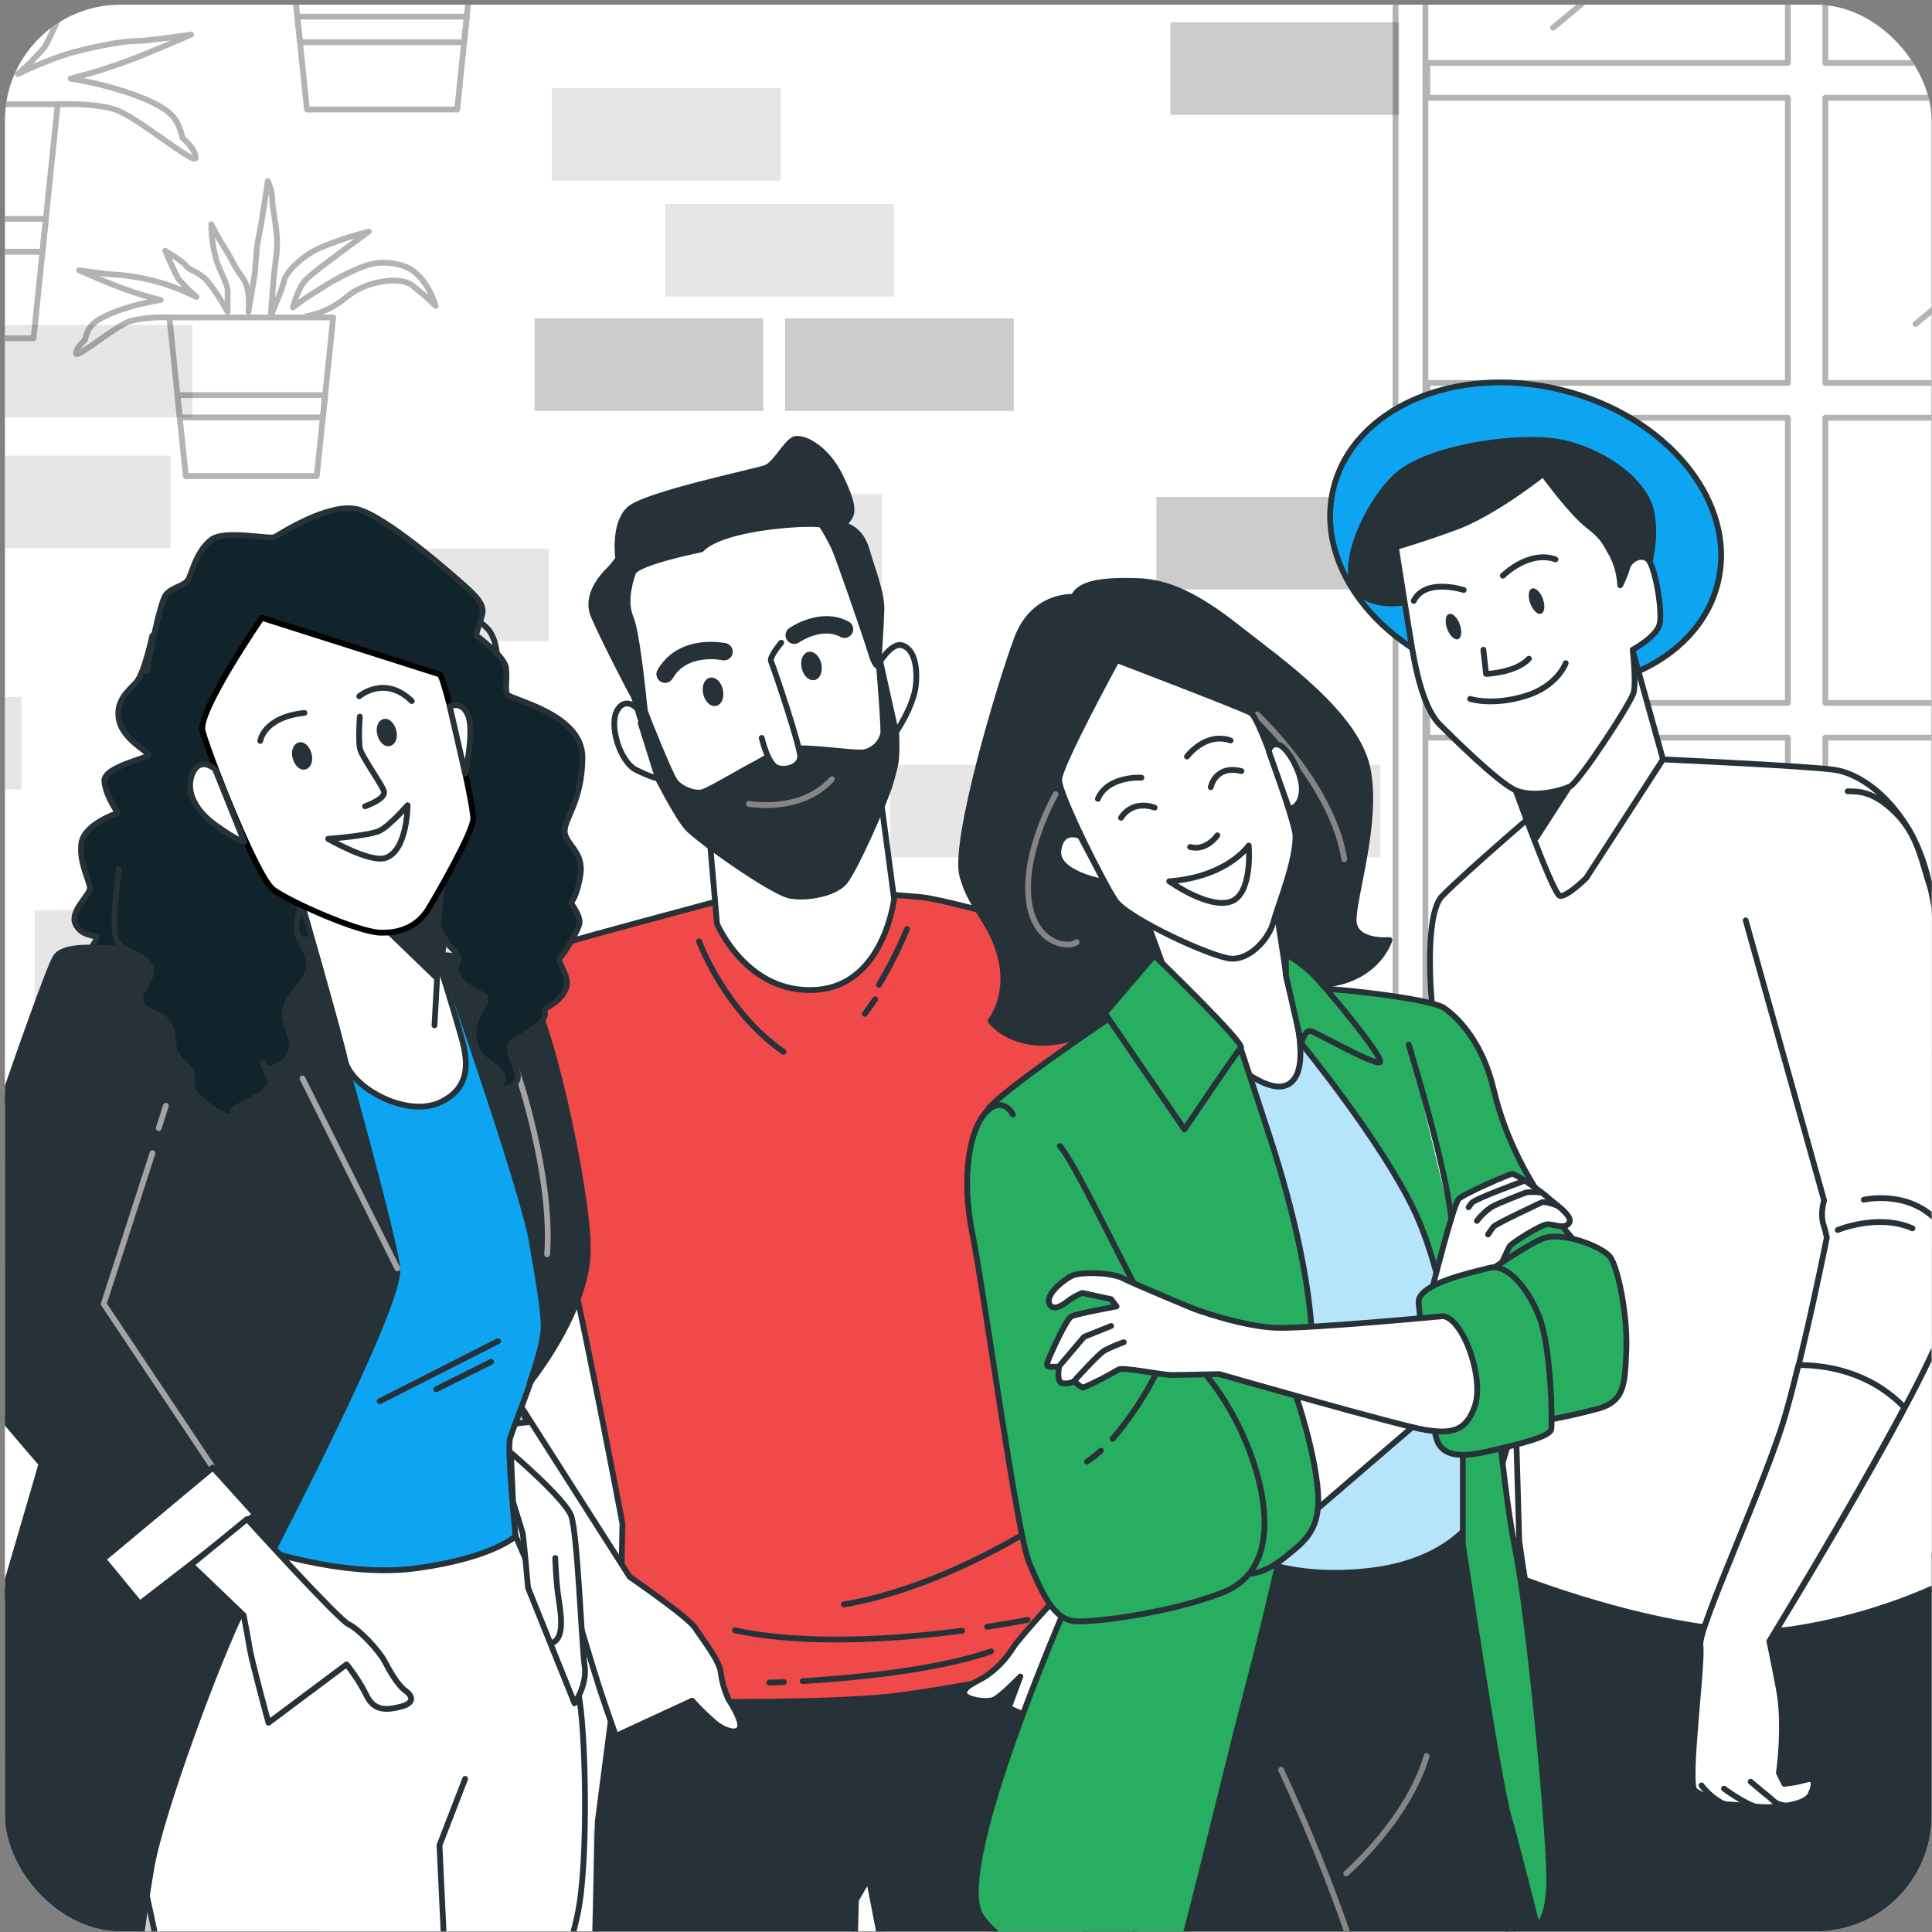 <svg xmlns="http://www.w3.org/2000/svg" width="220" height="220" viewBox="0 0 220 220" fill="none"><rect x="0" y="0" width="220" height="220" fill="#808080" stroke="none"/><g clip-path="url(#clip0_1_139625)"><rect x="0.559" y="0.531" width="219.399" height="219.399" rx="13.177" fill="white"></rect><path opacity="0.2" d="M242.442 141.696H216.397V152.238H242.442V141.696Z" fill="black"></path><path opacity="0.2" d="M157.723 56.585H131.678V67.127H157.723V56.585Z" fill="black"></path><path opacity="0.2" d="M141.68 72.51H115.635V83.052H141.68V72.51Z" fill="black"></path><path opacity="0.2" d="M159.322 2.536H133.277V13.078H159.322V2.536Z" fill="black"></path><path opacity="0.2" d="M138.263 130.386H112.218V140.928H138.263V130.386Z" fill="black"></path><path opacity="0.2" d="M86.917 36.252H60.872V46.794H86.917V36.252Z" fill="black"></path><path opacity="0.2" d="M115.442 36.252H89.397V46.794H115.442V36.252Z" fill="black"></path><path opacity="0.2" d="M93.614 208.34H67.569V218.882H93.614V208.34Z" fill="black"></path><path opacity="0.1" d="M127.417 87.083H101.372V97.625H127.417V87.083Z" fill="black"></path><path opacity="0.1" d="M88.89 10.026H62.845V20.568H88.89V10.026Z" fill="black"></path><path opacity="0.1" d="M104.776 183.096H78.731V193.638H104.776V183.096Z" fill="black"></path><path opacity="0.1" d="M134.542 183.096H108.497V193.638H134.542V183.096Z" fill="black"></path><path opacity="0.1" d="M137.022 168.213H110.978V178.755H137.022V168.213Z" fill="black"></path><path opacity="0.1" d="M157.183 87.083H131.138V97.625H157.183V87.083Z" fill="black"></path><path opacity="0.2" d="M44.247 89.092H18.202V99.634H44.247V89.092Z" fill="black"></path><path opacity="0.1" d="M29.984 103.664H3.939V114.206H29.984V103.664Z" fill="black"></path><path opacity="0.1" d="M59.75 103.664H33.705V114.206H59.75V103.664Z" fill="black"></path><path opacity="0.2" d="M34.083 167.593H8.038V178.135H34.083V167.593Z" fill="black"></path><path opacity="0.1" d="M149.425 117.184H123.38V127.726H149.425V117.184Z" fill="black"></path><path opacity="0.1" d="M101.8 23.23H75.755V33.772H101.8V23.23Z" fill="black"></path><path opacity="0.2" d="M19.2 132.686H-6.845V143.228H19.2V132.686Z" fill="black"></path><path opacity="0.1" d="M34.083 119.663H8.038V130.205H34.083V119.663Z" fill="black"></path><path opacity="0.1" d="M100.437 56.281H74.392V66.823H100.437V56.281Z" fill="black"></path><path opacity="0.1" d="M62.466 62.47H36.421V73.012H62.466V62.47Z" fill="black"></path><path opacity="0.2" d="M190.973 141.696H164.928V152.238H190.973V141.696Z" fill="black"></path><path opacity="0.2" d="M0.926 200.006H-25.119V210.548H0.926V200.006Z" fill="black"></path><path opacity="0.1" d="M19.442 51.885H-6.603V62.427H19.442V51.885Z" fill="black"></path><path opacity="0.1" d="M21.923 37.002H-4.122V47.544H21.923V37.002Z" fill="black"></path><path opacity="0.1" d="M2.457 79.356H-23.588V89.897H2.457V79.356Z" fill="black"></path><path opacity="0.2" d="M36.272 210.858H10.227V221.4H36.272V210.858Z" fill="black"></path><g opacity="0.3"><path d="M158.913 -28.557V120.166H252.551V-28.557H158.913ZM249.121 7.168H207.853V-23.143H249.121V7.168ZM207.853 47.569H249.121V80.044H207.853V47.569ZM207.853 43.606V11.131H249.121V43.606H207.853ZM162.318 -23.143H203.586V7.168H162.528V11.131H203.586V43.606H162.528V47.569H203.586V80.044H162.528V83.995H203.586V114.752H162.318V-23.143ZM207.853 114.752V83.995H249.121V114.752H207.853Z" stroke="black" stroke-width="0.659" stroke-linecap="round" stroke-linejoin="round"></path><path d="M197.67 -14.083L176.853 3.15" stroke="black" stroke-width="0.659" stroke-linecap="round" stroke-linejoin="round"></path><path d="M238.951 19.657L218.128 36.89" stroke="black" stroke-width="0.659" stroke-linecap="round" stroke-linejoin="round"></path><path d="M191.928 92.527L171.11 109.754" stroke="black" stroke-width="0.659" stroke-linecap="round" stroke-linejoin="round"></path><path d="M190.7 97.91L181.156 105.81" stroke="black" stroke-width="0.659" stroke-linecap="round" stroke-linejoin="round"></path><path d="M187.829 59.859L178.285 67.76" stroke="black" stroke-width="0.659" stroke-linecap="round" stroke-linejoin="round"></path><path d="M258.33 120.066H153.518V133.089H258.33V120.066Z" stroke="black" stroke-width="0.659" stroke-linecap="round" stroke-linejoin="round"></path></g><g opacity="0.3"><path d="M4.838 28.667L5.223 24.922H-19.601L-19.216 28.667H4.838Z" stroke="black" stroke-width="0.659" stroke-linecap="round" stroke-linejoin="round"></path><path d="M3.821 38.521H-18.2L-20.953 11.875H6.568L3.821 38.521Z" stroke="black" stroke-width="0.659" stroke-linecap="round" stroke-linejoin="round"></path><path d="M-16.457 11.683C-18.944 11.193 -21.265 10.075 -23.197 8.433C-26.447 5.686 -32.189 4.936 -34.192 6.437C-35.592 7.521 -36.926 8.689 -38.185 9.934C-38.185 9.934 -36.685 4.44 -32.691 3.187C-28.698 1.934 -26.199 3.187 -23.948 4.185C-21.697 5.184 -20.698 5.934 -18.199 7.435C-16.806 8.264 -15.472 9.189 -14.206 10.201C-14.206 10.201 -14.956 6.957 -16.457 5.457C-17.957 3.956 -26.943 -2.555 -26.943 -2.555C-24.131 -1.848 -21.375 -0.93 -18.701 0.192C-15.452 1.693 -12.959 4.44 -12.705 5.686C-12.386 6.883 -11.972 8.053 -11.465 9.184L-10.466 11.664C-10.466 11.664 -10.714 7.943 -10.962 5.171C-11.21 2.4 -11.713 0.669 -11.465 -2.078C-11.217 -4.825 -10.714 -6.574 -10.714 -8.068C-10.66 -9.104 -10.398 -10.118 -9.945 -11.051C-9.945 -11.051 -8.959 -4.062 -8.457 -1.805C-7.955 0.452 -7.961 3.441 -7.713 4.936C-7.465 6.43 -6.708 10.932 -6.708 10.932C-6.708 10.932 -7.211 7.212 -5.71 5.19C-4.209 3.168 -3.713 1.693 -2.715 0.192C-1.716 -1.309 -0.464 -3.808 -0.464 -3.808C-0.464 -3.808 -0.464 0.192 -1.468 2.691C-2.473 5.19 -3.217 6.412 -3.217 7.435V10.932C-3.217 10.932 -0.737 6.437 0.783 5.19C2.302 3.944 3.263 3.95 3.778 3.187C4.292 2.424 7.275 0.707 7.275 0.707C7.275 0.707 5.558 4.688 5.03 5.438C4.095 6.499 3.092 7.5 2.029 8.433C3.807 7.556 5.645 6.806 7.529 6.188C10.01 5.438 13.774 4.688 15.268 4.688C16.763 4.688 21.767 3.937 21.767 3.937C21.767 3.937 17.271 5.934 14.524 6.939C11.777 7.943 10.022 8.433 9.024 8.688L8.038 8.96C10.417 9.333 12.758 9.918 15.033 10.709C18.53 11.949 19.529 12.954 20.031 13.704C20.383 14.327 20.636 15.001 20.781 15.701C20.781 15.701 22.276 16.941 22.276 17.952C22.276 18.963 15.523 13.183 12.999 12.433C10.475 11.683 6.543 11.875 6.543 11.875" stroke="black" stroke-width="0.659" stroke-linecap="round" stroke-linejoin="round"></path></g><g opacity="0.3"><path d="M20.465 47.531L20.205 44.995H37.029L36.762 47.531H20.465Z" stroke="black" stroke-width="0.659" stroke-linecap="round" stroke-linejoin="round"></path><path d="M21.16 54.21H36.073L37.94 36.152H19.293L21.16 54.21Z" stroke="black" stroke-width="0.659" stroke-linecap="round" stroke-linejoin="round"></path><path d="M34.895 36.022C36.582 35.696 38.154 34.937 39.459 33.821C41.661 31.96 45.555 31.452 46.901 32.469C47.851 33.203 48.756 33.994 49.611 34.838C49.611 34.838 48.594 31.117 45.89 30.267C43.186 29.418 41.487 30.267 39.962 30.943C38.615 31.584 37.316 32.32 36.074 33.145C35.129 33.702 34.223 34.324 33.364 35.005C33.364 35.005 33.872 32.81 34.889 31.793C35.906 30.776 41.996 26.373 41.996 26.373C40.092 26.853 38.226 27.475 36.415 28.233C34.213 29.244 32.52 31.111 32.353 31.954C32.136 32.765 31.854 33.558 31.509 34.323L30.827 36.016C30.827 36.016 31.001 33.48 31.168 31.613C31.336 29.747 31.677 28.568 31.509 26.708C31.342 24.848 31.001 23.663 31.001 22.646C30.97 21.941 30.797 21.249 30.492 20.612C30.492 20.612 29.817 25.356 29.476 26.875C29.134 28.395 29.141 30.429 28.967 31.446C28.793 32.463 28.291 35.508 28.291 35.508C28.291 35.508 28.632 32.971 27.615 31.613C26.598 30.255 26.263 29.244 25.581 28.233C24.899 27.223 24.062 25.524 24.062 25.524C24.063 27.017 24.291 28.502 24.738 29.927C25.414 31.613 25.922 32.463 25.922 33.139V35.508C25.922 35.508 24.229 32.463 23.212 31.613C22.195 30.764 21.519 30.77 21.185 30.261C20.85 29.753 18.816 28.568 18.816 28.568C18.816 28.568 20 31.278 20.335 31.787C20.969 32.505 21.648 33.183 22.369 33.815C21.166 33.222 19.922 32.714 18.648 32.295C16.938 31.775 15.177 31.436 13.396 31.285C12.379 31.285 8.999 30.776 8.999 30.776C8.999 30.776 12.044 32.128 13.904 32.81C15.765 33.492 16.949 33.821 17.625 33.994L18.301 34.162C16.688 34.414 15.1 34.81 13.557 35.346C11.188 36.19 10.512 36.872 10.178 37.374C9.936 37.797 9.764 38.255 9.669 38.732C9.669 38.732 8.658 39.575 8.658 40.251C8.658 40.927 13.229 37.039 14.921 36.531C16.355 36.208 17.826 36.081 19.293 36.152" stroke="black" stroke-width="0.659" stroke-linecap="round" stroke-linejoin="round"></path></g><g opacity="0.3"><path d="M52.854 4.812L53.151 1.897H33.859L34.157 4.812H52.854Z" stroke="black" stroke-width="0.659" stroke-linecap="round" stroke-linejoin="round"></path><path d="M52.06 12.471H34.951L32.812 -8.241H54.199L52.06 12.471Z" stroke="black" stroke-width="0.659" stroke-linecap="round" stroke-linejoin="round"></path></g><path d="M195.606 66.395C197.865 57.227 189.9 47.381 177.815 44.404C165.731 41.427 154.103 46.446 151.845 55.614C149.586 64.782 157.551 74.627 169.636 77.605C181.72 80.582 193.348 75.563 195.606 66.395Z" fill="#0DA5F1" stroke="#263238" stroke-width="0.659" stroke-linecap="round" stroke-linejoin="round"></path><path d="M160.983 68.405C160.983 68.405 156.512 69.645 154.478 67.165C152.444 64.684 155.495 57.608 158.85 54.353C162.205 51.097 171.662 49.677 176.542 50.186C181.422 50.694 187.214 54.353 188.033 58.247C188.851 62.142 187.214 65.875 187.115 67.09C187.016 68.305 184.163 68.33 183.76 67.71C183.357 67.09 177.255 58.154 176.034 57.745C174.812 57.336 174 58.154 172.679 58.861C171.358 59.568 161.293 63.822 161.293 63.822L160.983 68.405Z" fill="#263238" stroke="#263238" stroke-width="0.659" stroke-linecap="round" stroke-linejoin="round"></path><path d="M175.792 170.445L173.782 157.392L169.169 173.254C167.949 175.245 166.929 177.351 166.124 179.542C164.977 183.176 170.762 194.623 171.141 193.414C171.519 192.205 173.702 176.671 173.702 176.671C173.931 175.095 174.006 173.5 173.925 171.909L175.792 170.445Z" fill="white" stroke="#263238" stroke-width="0.659" stroke-linecap="round" stroke-linejoin="round"></path><path d="M173.113 179.679C173.113 179.679 168.934 181.105 168.934 189.979C168.934 192.397 172.381 217.816 172.381 222.07V239.706H195.475L198.321 222.963L200.46 239.352H223.622C223.622 239.352 225.935 213.524 226.102 210.318C226.27 207.112 227.882 200.161 227.342 190.543C226.803 180.925 224.67 177.179 224.67 177.179L173.609 176.28L173.113 179.679Z" fill="#263238" stroke="#263238" stroke-width="0.659" stroke-linecap="round" stroke-linejoin="round"></path><path d="M177.398 90.294C177.398 90.294 166.515 99.596 164.159 102.108C161.802 104.619 162.726 119.26 165.851 129.263C168.977 139.265 172.301 154.737 172.456 157.862C172.611 160.988 173.113 179.678 173.113 179.678C173.113 179.678 192.535 187.343 204.417 185.464C211.533 184.349 218.407 182.023 224.738 178.587C224.738 178.587 222.877 146.539 222.877 139.519C222.877 132.5 221.315 109.196 219.777 101.072C218.239 92.949 212.745 88.099 208.677 87.628C204.609 87.157 189.366 86.475 189.366 86.475L177.398 90.294Z" fill="white" stroke="#263238" stroke-width="0.659" stroke-linecap="round" stroke-linejoin="round"></path><path d="M171.903 88.1C171.903 88.1 176.815 101.879 177.633 102.016C178.452 102.152 180.635 99.969 180.635 99.969L189.366 86.475L185.893 74.005C185.893 74.005 183.909 80.603 180.089 84.832C176.269 89.061 171.903 88.1 171.903 88.1Z" fill="white" stroke="#263238" stroke-width="0.659" stroke-linecap="round" stroke-linejoin="round"></path><path d="M181.391 85.402L174.948 95.374L171.903 88.1L181.391 85.402Z" fill="#263238" stroke="#263238" stroke-width="0.659" stroke-linecap="round" stroke-linejoin="round"></path><path d="M175.73 53.962C175.73 53.962 170.149 58.439 165.665 60.064C161.182 61.689 158.949 62.29 158.949 62.29C158.949 62.29 160.375 71.338 160.81 73.88C161.244 76.422 162.13 80.701 163.96 82.525C165.789 84.348 170.26 88.726 172.294 89.842C174.328 90.958 177.788 90.046 178.805 89.538C179.822 89.029 185.713 80.081 186.024 78.86C186.334 77.638 185.918 73.979 185.918 73.979C185.918 73.979 188.56 72.559 188.969 71.133C189.378 69.707 188.461 64.423 187.648 63.691C186.836 62.96 185.515 63.797 185.31 64.609C185.096 65.309 184.825 65.989 184.498 66.643C184.434 65.439 184.121 64.261 183.58 63.183C182.768 61.862 182.768 61.323 180.833 59.828C178.898 58.334 175.73 53.962 175.73 53.962Z" fill="white" stroke="#263238" stroke-width="0.659" stroke-linecap="round" stroke-linejoin="round"></path><path d="M168.915 73.992L169.219 76.739C169.219 76.739 172.574 76.64 174.099 75.009" stroke="#263238" stroke-width="0.659" stroke-linecap="round" stroke-linejoin="round"></path><path d="M167.408 79.585C167.408 79.585 169.851 80.398 173.609 79.282C177.367 78.165 178.291 75.518 178.291 75.518" stroke="#263238" stroke-width="0.659" stroke-linecap="round" stroke-linejoin="round"></path><path d="M166.676 67.183C166.676 67.183 162.304 65.757 160.983 68.423" stroke="#263238" stroke-width="0.659" stroke-linecap="round" stroke-linejoin="round"></path><path d="M171.129 65.559C171.129 65.559 174.074 62.607 177.125 63.698" stroke="#263238" stroke-width="0.659" stroke-linecap="round" stroke-linejoin="round"></path><path d="M166.224 71.09C166.515 71.878 166.429 72.64 166.032 72.783C165.635 72.926 165.083 72.405 164.791 71.611C164.5 70.817 164.593 70.061 164.99 69.918C165.387 69.775 165.939 70.296 166.224 71.09Z" fill="#263238"></path><path d="M175.686 68.181C175.978 68.975 175.891 69.732 175.494 69.881C175.097 70.029 174.545 69.496 174.254 68.709C173.962 67.921 174.049 67.158 174.446 67.016C174.843 66.873 175.395 67.394 175.686 68.181Z" fill="#263238"></path><path d="M198.786 104.805L207.715 136.704C207.467 137.507 207.413 138.357 207.56 139.184C207.747 139.748 207.902 140.321 208.025 140.902C208.025 140.902 205.545 153.41 203.337 161.068C201.13 168.727 193.335 185.451 193.645 187.33C193.955 189.209 192.082 203.274 193.025 203.9C193.967 204.526 196.156 205.463 196.776 205.463C197.396 205.463 200.218 205.773 201.154 205.773C202.091 205.773 205.532 205.618 206.159 204.365C206.785 203.112 206.63 202.337 205.687 202.647C204.875 202.873 204.045 203.031 203.207 203.118L202.587 201.878C202.587 201.878 203.368 196.409 202.587 192.341C201.806 188.273 201.495 186.871 201.495 186.871C201.495 186.871 221.035 155.14 221.817 149.199C222.598 143.259 223.844 136.692 223.844 133.696C223.844 130.701 220.744 103.999 219.783 101.029C218.821 98.058 218.375 95.088 215.876 92.589C213.377 90.09 211.653 90.108 210.4 90.108" fill="white"></path><path d="M198.786 104.805L207.715 136.704C207.467 137.507 207.413 138.357 207.56 139.184C207.747 139.748 207.902 140.321 208.025 140.902C208.025 140.902 205.545 153.41 203.337 161.068C201.13 168.727 193.335 185.451 193.645 187.33C193.955 189.209 192.082 203.274 193.025 203.9C193.967 204.526 196.156 205.463 196.776 205.463C197.396 205.463 200.218 205.773 201.154 205.773C202.091 205.773 205.532 205.618 206.159 204.365C206.785 203.112 206.63 202.337 205.687 202.647C204.875 202.873 204.045 203.031 203.207 203.118L202.587 201.878C202.587 201.878 203.368 196.409 202.587 192.341C201.806 188.273 201.495 186.871 201.495 186.871C201.495 186.871 221.035 155.14 221.817 149.199C222.598 143.259 223.844 136.692 223.844 133.696C223.844 130.701 220.744 103.999 219.783 101.029C218.821 98.058 218.375 95.088 215.876 92.589C213.377 90.09 211.653 90.108 210.4 90.108" stroke="#263238" stroke-width="0.659" stroke-linecap="round" stroke-linejoin="round"></path><path d="M209.266 140.059C209.266 140.059 213.854 138.149 217.774 139.873" stroke="#263238" stroke-width="0.659" stroke-linecap="round" stroke-linejoin="round"></path><path d="M212.23 136.617C212.23 136.617 217.489 135.377 220.838 139.296" stroke="#263238" stroke-width="0.659" stroke-linecap="round" stroke-linejoin="round"></path><path d="M204.795 155.438C204.311 157.428 203.809 159.375 203.319 161.081C201.13 168.739 193.316 185.464 193.626 187.343C193.936 189.221 192.064 203.286 193.006 203.912C193.949 204.538 196.138 205.475 196.758 205.475C197.378 205.475 200.199 205.785 201.136 205.785C202.072 205.785 205.514 205.63 206.14 204.377C206.766 203.124 206.611 202.349 205.669 202.659C204.857 202.885 204.027 203.043 203.188 203.131L202.568 201.89C202.568 201.89 203.35 196.421 202.568 192.353C201.787 188.285 201.477 186.884 201.477 186.884C201.477 186.884 210.816 171.623 216.856 160.268C212.961 156.237 208.05 155.438 204.795 155.438Z" fill="white" stroke="#263238" stroke-width="0.659" stroke-linecap="round" stroke-linejoin="round"></path><path d="M199.351 202.89C199.351 202.89 200.901 204.204 201.44 204.62C201.98 205.035 202.154 205.457 203.164 205.575" fill="white"></path><path d="M199.351 202.89C199.351 202.89 200.901 204.204 201.44 204.62C201.98 205.035 202.154 205.457 203.164 205.575" stroke="#263238" stroke-width="0.659" stroke-linecap="round" stroke-linejoin="round"></path><path d="M196.312 203.677C196.312 203.677 198.637 205.407 200.063 205.767L196.312 203.677Z" fill="white"></path><path d="M196.312 203.677C196.312 203.677 198.637 205.407 200.063 205.767" stroke="#263238" stroke-width="0.659" stroke-linecap="round" stroke-linejoin="round"></path><path d="M193.751 203.305C194.361 204.112 195.132 204.783 196.014 205.277L193.751 203.305Z" fill="white"></path><path d="M193.751 203.305C194.361 204.112 195.132 204.783 196.014 205.277" stroke="#263238" stroke-width="0.659" stroke-linecap="round" stroke-linejoin="round"></path><path d="M173.051 175.827C173.051 175.827 173.621 180.025 173.844 180.707C174.068 181.39 173.733 182.636 173.962 185.241C174.192 187.845 174.868 190.574 173.169 190.121C171.469 189.668 170.688 185.241 170.781 184.106C170.874 182.971 168.853 179.573 168.853 179.573" fill="white"></path><path d="M173.051 175.827C173.051 175.827 173.621 180.025 173.844 180.707C174.068 181.39 173.733 182.636 173.962 185.241C174.192 187.845 174.868 190.574 173.169 190.121C171.469 189.668 170.688 185.241 170.781 184.106C170.874 182.971 168.853 179.573 168.853 179.573" stroke="#263238" stroke-width="0.659" stroke-linecap="round" stroke-linejoin="round"></path><path d="M140.012 152.827C138.425 149.789 126.636 107.999 126.636 107.999C124.416 114.082 122.996 144.077 122.996 144.077L124.286 159.983L124.056 162.966C127.157 160.852 134.685 156.684 139.702 162.234C139.776 161.943 139.838 161.695 139.869 161.503C140.521 157.478 141.6 155.847 140.012 152.827Z" fill="#92E3A9" stroke="#263238" stroke-width="0.659" stroke-linecap="round" stroke-linejoin="round"></path><path d="M136.21 156.834C137.004 156.964 137.779 157.191 138.517 157.51" stroke="#263238" stroke-width="0.659" stroke-linecap="round" stroke-linejoin="round"></path><path d="M125.153 158.304C127.77 157.341 130.517 156.781 133.302 156.642" stroke="#263238" stroke-width="0.659" stroke-linecap="round" stroke-linejoin="round"></path><path d="M137.742 155.159C137.742 155.159 134.269 153.05 131.479 153.881" stroke="#263238" stroke-width="0.659" stroke-linecap="round" stroke-linejoin="round"></path><path d="M67.328 239.29L68.066 207.429L70.329 189.948L123.033 188.149L127.728 200.682L130.623 239.706H103.946L98.911 213.859L97.466 216.346L96.914 239.154L67.328 239.29Z" fill="#263238" stroke="#263238" stroke-width="0.659" stroke-linecap="round" stroke-linejoin="round"></path><path d="M83.928 102.039C83.928 102.039 60.984 108.117 59.576 108.811C58.169 109.506 61.263 130.373 63.433 137.957C65.604 145.541 70.875 173.477 70.875 173.477L70.521 193.655C70.521 193.655 93.038 194.214 102.048 193.104C108.391 192.249 114.684 191.057 120.9 189.532C120.9 189.532 124.093 171.697 122.996 159.952C121.898 148.207 125.098 119.024 125.141 117.102C125.185 115.18 126.611 107.98 126.611 107.98C126.611 107.98 109.458 102.728 105.049 102.176C98.027 101.499 90.959 101.454 83.928 102.039Z" fill="#F0494A" stroke="#263238" stroke-width="0.659" stroke-linecap="round" stroke-linejoin="round"></path><path d="M79.606 107.188C79.606 107.188 82.465 115.069 89.218 119.776" stroke="#263238" stroke-width="0.659" stroke-linecap="round" stroke-linejoin="round"></path><path d="M103.282 105.792C102.37 107.985 101.3 110.109 100.082 112.148" stroke="#263238" stroke-width="0.659" stroke-linecap="round" stroke-linejoin="round"></path><path d="M99.661 113.797L98.477 115.453" stroke="#263238" stroke-width="0.659" stroke-linecap="round" stroke-linejoin="round"></path><path d="M91.394 191.43C96.728 191.114 106.507 190.258 112.857 188.038" stroke="#263238" stroke-width="0.659" stroke-linecap="round" stroke-linejoin="round"></path><path d="M87.6 191.597C87.6 191.597 88.22 191.597 89.255 191.535" stroke="#263238" stroke-width="0.659" stroke-linecap="round" stroke-linejoin="round"></path><path d="M109.563 185.693C102.562 186.605 91.946 187.429 83.68 185.644" stroke="#263238" stroke-width="0.659" stroke-linecap="round" stroke-linejoin="round"></path><path d="M117.012 184.454C117.012 184.454 115.244 184.82 112.404 185.248" stroke="#263238" stroke-width="0.659" stroke-linecap="round" stroke-linejoin="round"></path><path d="M116.429 174.761C112.194 177.241 104.101 181.384 96.083 182.698" stroke="#263238" stroke-width="0.659" stroke-linecap="round" stroke-linejoin="round"></path><path d="M119.455 172.913C119.455 172.913 118.884 173.298 117.867 173.911" stroke="#263238" stroke-width="0.659" stroke-linecap="round" stroke-linejoin="round"></path><path d="M80.686 94.097L81.647 105.191C81.647 105.191 85.039 113.252 92.933 112.713C100.666 112.204 101.813 102.357 101.813 102.357L100.25 90.643C100.25 90.643 93.429 96.317 89.64 95.821C85.851 95.325 80.686 94.097 80.686 94.097Z" fill="white" stroke="#263238" stroke-width="0.659" stroke-linecap="round" stroke-linejoin="round"></path><path d="M72.822 80.956C72.822 80.956 71.414 79.164 70.341 80.782C69.269 82.401 70.54 86.754 72.481 87.697C74.422 88.639 74.93 88.633 74.93 88.633C74.93 88.633 77.132 92.974 78.291 94.264C79.451 95.554 87.934 101.606 89.974 101.978C92.014 102.35 94.935 101.718 96.07 100.527C97.205 99.336 100.82 91.138 101.378 89.179C101.936 87.219 102.036 86.785 102.06 85.595C102.085 84.404 102.029 83.375 102.029 83.375C102.029 83.375 104.063 80.386 104.293 77.998C104.522 75.611 103.97 73.819 102.699 73.478C101.428 73.136 99.995 75.691 99.995 75.691L95.71 62.551C95.71 62.551 94.235 58.936 92.994 58.508C91.754 58.08 82.57 59.196 78.688 60.815C74.806 62.433 71.017 64.145 70.713 65.937C70.41 67.729 72.822 80.956 72.822 80.956Z" fill="white" stroke="#263238" stroke-width="0.659" stroke-linecap="round" stroke-linejoin="round"></path><path d="M79.842 62.563C79.842 62.563 72.512 64.021 72.084 65.211C71.656 66.402 71.073 68.659 71.83 70.383C72.586 72.107 73.43 80.987 73.43 80.987C73.43 80.987 74.552 83.771 73.765 83.368C72.977 82.965 72.4 79.648 72.146 79.263C71.892 78.879 68.599 72.504 67.594 70.116C66.59 67.729 68.766 65.478 69.312 64.945C69.71 64.534 70.075 64.092 70.404 63.624C70.404 63.624 69.833 59.779 71.6 58.043C73.368 56.306 86.154 53.702 87.221 53.268C88.288 52.834 89.404 50.62 90.322 50.087C91.24 49.553 94.042 50.887 95.655 54.198C97.267 57.509 97.143 58.44 96.597 59.103L96.095 59.81C96.095 59.81 97.955 60.077 98.681 62.594C99.406 65.112 100.417 67.493 100.368 69.484C100.318 71.474 100.027 75.294 100.014 75.685C100.002 76.076 99.555 75.685 99.189 74.383C98.823 73.081 95.469 63.382 94.973 62.322C94.555 61.457 94.089 60.616 93.577 59.804C93.305 59.382 82.452 59.81 79.842 62.563Z" fill="#263238" stroke="#263238" stroke-width="0.659" stroke-linecap="round" stroke-linejoin="round"></path><path d="M89.974 101.978C92.014 102.319 94.935 101.717 96.07 100.526C97.205 99.336 100.82 91.138 101.378 89.178C101.936 87.219 102.035 86.785 102.06 85.594C102.085 84.403 102.029 83.374 102.029 83.374L100.231 75.312L100.076 75.554C100.28 78.035 100.652 82.847 100.578 83.535C100.456 84.063 100.185 84.545 99.797 84.923C99.409 85.301 98.92 85.56 98.389 85.668C97.36 85.842 92.516 85.048 90.377 85.247C88.238 85.445 87.543 86.183 85.9 87.039C84.257 87.895 80.877 89.935 80.021 90.195C79.165 90.456 77.541 89.854 76.889 88.999C76.238 88.143 73.429 81.011 73.429 81.011C73.349 81.479 73.19 81.93 72.958 82.345L74.936 88.657C74.936 88.657 77.138 92.998 78.297 94.288C79.457 95.578 87.934 101.605 89.974 101.978Z" fill="#263238" stroke="#263238" stroke-width="0.659" stroke-linecap="round" stroke-linejoin="round"></path><path d="M88.963 73.186C88.963 73.186 87.562 74.81 87.804 75.319C88.046 75.827 91.233 85.241 91.121 86.245C91.01 87.25 89.633 87.777 88.536 87.436C87.438 87.095 86.737 84.025 86.737 84.025" fill="white"></path><path d="M88.963 73.186C88.963 73.186 87.562 74.81 87.804 75.319C88.046 75.827 91.233 85.241 91.121 86.245C91.01 87.25 89.633 87.777 88.536 87.436C87.438 87.095 86.737 84.025 86.737 84.025" stroke="#263238" stroke-width="0.659" stroke-linecap="round" stroke-linejoin="round"></path><path d="M90.439 72.336C90.439 72.336 93.472 70.203 96.169 71.654" stroke="#263238" stroke-width="1.977" stroke-linecap="round" stroke-linejoin="round"></path><path d="M82.452 74.209C82.452 74.209 77.789 73.186 75.736 76.77" stroke="#263238" stroke-width="1.977" stroke-linecap="round" stroke-linejoin="round"></path><path d="M81.981 78.569C82.149 79.276 81.931 79.946 81.497 80.057C81.063 80.169 80.573 79.691 80.406 78.984C80.239 78.278 80.449 77.614 80.883 77.496C81.318 77.378 81.832 77.862 81.981 78.569Z" fill="#263238" stroke="#263238" stroke-width="0.659" stroke-linecap="round" stroke-linejoin="round"></path><path d="M93.193 75.629C93.361 76.336 93.143 76.999 92.709 77.111C92.275 77.223 91.785 76.745 91.618 76.038C91.451 75.331 91.661 74.668 92.095 74.556C92.529 74.445 93.026 74.922 93.193 75.629Z" fill="#263238" stroke="#263238" stroke-width="0.659" stroke-linecap="round" stroke-linejoin="round"></path><path d="M85.28 91.535C85.28 91.535 91.221 92.645 94.731 88.72" stroke="#858585" stroke-width="0.659" stroke-linecap="round" stroke-linejoin="round"></path><path d="M139.869 161.509C139.869 161.596 139.831 161.701 139.807 161.806C139.831 161.676 139.85 161.571 139.869 161.509Z" stroke="#263238" stroke-width="0.659" stroke-linecap="round" stroke-linejoin="round"></path><path d="M139.701 162.216C134.685 156.666 127.132 160.833 124.056 162.948L122.456 177.632L121.7 180.398C121.7 180.398 116.019 186.475 115.3 187.722C114.583 188.843 113.669 189.827 112.602 190.624C111.759 191.318 109.948 191.864 109.787 192.695C109.626 193.526 112.385 193.935 113.222 193.526C114.06 193.117 116.193 190.903 116.193 190.903L114.86 194.493L125.662 199.194C125.662 199.194 126.282 196.013 126.617 194.078C126.952 192.143 127.467 187.585 127.628 186.754C127.789 185.923 138.622 166.83 139.795 161.832L139.701 162.216Z" fill="white" stroke="#263238" stroke-width="0.659" stroke-linecap="round" stroke-linejoin="round"></path><path d="M59.576 108.799C59.576 108.799 56.748 111.422 56.135 114.051C55.521 116.681 46.138 149.547 43.943 154.526C41.748 159.506 41.376 163.512 42.573 165.446C43.769 167.381 65.387 182.748 65.387 182.748C65.387 182.748 67.687 190.487 68.326 192.422C68.965 194.356 70.137 197.674 70.137 197.674L78.818 193.662C79.655 194.6 80.557 195.478 81.516 196.291C82.601 197.122 83.996 197.531 84.269 196.707C84.542 195.882 82.967 193.525 82.967 193.525C82.517 192.564 82.216 191.539 82.074 190.487C81.969 189.104 79.953 186.617 79.153 185.371C78.353 184.124 71.712 179.567 71.712 179.567L58.125 158.259L63.464 137.963C63.464 137.963 58.609 114.479 59.576 108.799Z" fill="white" stroke="#263238" stroke-width="0.659" stroke-linecap="round" stroke-linejoin="round"></path><path d="M58.094 158.272L64.246 141.045C64.246 141.045 58.609 114.473 59.576 108.799C59.576 108.799 56.748 111.422 56.135 114.051C55.521 116.681 46.138 149.547 43.943 154.526C41.748 159.506 41.376 163.512 42.573 165.447C44.132 167.541 46.149 169.253 48.47 170.451C49.71 168.045 52.997 162.451 60.091 161.961L58.094 158.272Z" fill="#92E3A9" stroke="#263238" stroke-width="0.659" stroke-linecap="round" stroke-linejoin="round"></path><path d="M47.887 157.305C50.59 157.017 53.323 157.348 55.88 158.272" stroke="#263238" stroke-width="0.659" stroke-linecap="round" stroke-linejoin="round"></path><path d="M53.449 156.059C53.449 156.059 56.879 157.026 58.094 158.272" stroke="#263238" stroke-width="0.659" stroke-linecap="round" stroke-linejoin="round"></path><path d="M126.92 179.921C126.92 179.921 119.1 201.817 122.015 213.599C124.93 225.381 127.596 239.712 127.596 239.712H167.761C167.761 239.712 172.269 225.127 171.736 216.383C171.203 207.64 170.149 197.823 170.149 197.823L168.028 172.628H127.981L126.92 179.921Z" fill="#263238" stroke="#263238" stroke-width="0.659" stroke-linecap="round" stroke-linejoin="round"></path><path d="M145.878 201.525C145.878 201.525 152.507 215.577 155.422 226.584C158.336 237.591 158.206 239.57 158.206 239.57" stroke="#858585" stroke-width="0.659" stroke-linecap="round" stroke-linejoin="round"></path><path d="M153.301 213.327C153.301 213.327 160.327 207.231 162.448 199.957" stroke="#858585" stroke-width="0.659" stroke-linecap="round" stroke-linejoin="round"></path><path d="M150.249 113.643L131.429 119.844C136.056 127.918 139.113 136.795 140.439 146.006C142.696 161.379 141.766 177.012 141.766 177.012C141.766 177.012 146.671 179.927 155.948 178.873C165.225 177.818 168.028 172.628 168.028 172.628C168.028 172.628 167.364 146.912 163.917 136.705C160.469 126.498 150.249 113.643 150.249 113.643Z" fill="#B6E4FB" stroke="#263238" stroke-width="0.659" stroke-linecap="round" stroke-linejoin="round"></path><path d="M122.245 67.965C122.245 67.965 117.7 67.611 115.79 72.746C113.88 77.881 108.503 95.808 109.589 99.752C110.674 103.696 113.055 105.011 114.01 109.314C114.965 113.618 112.801 116.241 112.801 116.241C112.801 116.241 114.475 118.635 118.537 118.752C122.599 118.87 128.694 115.652 132.756 114.691C136.818 113.73 145.779 112.899 151.397 112.061C157.015 111.224 158.218 107.045 158.218 107.045C158.218 107.045 154.392 107.398 154.156 105.011C153.921 102.623 157.021 93.656 155.707 87.443C154.392 81.229 145.431 75.04 141.487 71.909C137.543 68.777 133.841 66.328 129.656 66.173C125.47 66.018 122.958 66.415 122.245 67.965Z" fill="#263238" stroke="#263238" stroke-width="0.659" stroke-linecap="round" stroke-linejoin="round"></path><path d="M120.211 90.432C120.211 90.432 116.627 96.633 117.11 102.139C117.594 107.646 121.774 108 122.605 107.28" stroke="#858585" stroke-width="0.659" stroke-linecap="round" stroke-linejoin="round"></path><path d="M143.155 81.353C143.155 81.353 151.756 89.359 153.077 97.842" stroke="#858585" stroke-width="0.659" stroke-linecap="round" stroke-linejoin="round"></path><path d="M130.325 104.142L134.35 115.168C134.35 115.168 142.777 124.978 146.43 123.595C150.082 122.212 146.56 112.39 146.43 111.007C146.299 109.624 145.189 102.821 145.189 102.821C145.189 102.821 142.672 106.852 141.035 106.852C139.397 106.852 130.325 104.142 130.325 104.142Z" fill="white" stroke="#263238" stroke-width="0.659" stroke-linecap="round" stroke-linejoin="round"></path><path d="M127.175 75.164C127.175 75.164 120.602 87.182 120.602 88.807C120.602 90.431 125.656 100.589 127.051 102.592C128.446 104.595 138.052 109.041 140.203 109.165C142.355 109.289 144.501 106.889 145.003 104.992C145.505 103.094 147.657 97.904 147.515 95.02C147.459 93.941 143.564 81.812 142.423 81.179C141.282 80.547 127.175 75.164 127.175 75.164Z" fill="white" stroke="#263238" stroke-width="0.659" stroke-linecap="round" stroke-linejoin="round"></path><path d="M131.478 91.963C131.478 91.963 129.066 90.965 127.652 93.123" stroke="#263238" stroke-width="0.659" stroke-linecap="round" stroke-linejoin="round"></path><path d="M137.872 89.638C137.872 89.638 138.374 87.058 141.363 87.809" stroke="#263238" stroke-width="0.659" stroke-linecap="round" stroke-linejoin="round"></path><path d="M129.978 88.553C129.978 88.553 126.158 88.305 125.017 90.965" stroke="#263238" stroke-width="0.659" stroke-linecap="round" stroke-linejoin="round"></path><path d="M135.162 86.146C135.162 86.146 137.24 83.319 140.123 84.317" stroke="#263238" stroke-width="0.659" stroke-linecap="round" stroke-linejoin="round"></path><path d="M138.622 95.12C138.622 95.12 137.382 96.95 135.521 96.447" stroke="#263238" stroke-width="0.659" stroke-linecap="round" stroke-linejoin="round"></path><path d="M142.194 96.285C142.194 96.285 139.788 99.857 133.141 100.353C133.141 100.353 137.543 103.51 140.117 102.679C142.69 101.848 142.194 96.285 142.194 96.285Z" fill="white" stroke="#263238" stroke-width="0.659" stroke-linecap="round" stroke-linejoin="round"></path><path d="M123.001 95.2C123.001 95.2 120.837 94.208 120.521 96.862C120.205 99.516 125.755 100.44 125.755 100.44L123.001 95.2Z" fill="white" stroke="#263238" stroke-width="0.659" stroke-linecap="round" stroke-linejoin="round"></path><path d="M144.507 85.62C144.5 85.486 144.525 85.353 144.581 85.232C144.638 85.111 144.723 85.005 144.83 84.925C144.936 84.845 145.061 84.792 145.193 84.771C145.325 84.751 145.46 84.763 145.586 84.807C146.647 85.08 148.426 88.261 148.234 90.165C148.042 92.069 146.795 92.106 146.795 92.106L144.507 85.62Z" fill="white" stroke="#263238" stroke-width="0.659" stroke-linecap="round" stroke-linejoin="round"></path><path d="M127.671 115.032C127.671 115.032 112.943 124.855 112.311 126.616C111.678 128.377 122.382 180.628 122.382 180.628C122.382 180.628 108.156 212.608 111.685 218.145C115.213 223.683 131.2 228.972 131.95 229.977C132.7 230.982 139.131 203.417 141.872 192.969C144.613 182.52 149.202 163.631 149.425 154.689C149.648 145.747 146.027 133.915 144.768 130.008C143.509 126.101 141.27 119.342 141.27 119.342L127.671 115.032Z" fill="#27AE60" stroke="#263238" stroke-width="0.659" stroke-linecap="round" stroke-linejoin="round"></path><path d="M131.441 108.8C131.441 108.8 141.803 118.802 141.301 119.305C140.798 119.807 134.876 128.606 134.876 128.606L125.816 115.385L131.441 108.8Z" fill="#27AE60" stroke="#263238" stroke-width="0.659" stroke-linecap="round" stroke-linejoin="round"></path><path d="M148.184 118.814C148.184 118.814 157.257 129.883 161.033 137.821C164.81 145.758 166.577 159.854 166.577 165.391V175.84C166.577 175.84 170.509 202.282 171.749 206.691C172.989 211.1 175.023 219.279 175.023 219.279C175.023 219.279 176.53 218.777 176.406 213.233C176.282 207.689 174.266 185.161 172.505 176.218C170.744 167.276 170.025 152.462 168.878 149.82L167.743 147.172L181.193 143.265C181.193 143.265 172.803 135.675 170.081 124.042C168.84 118.746 166.081 115.918 164.444 114.783C162.807 113.649 150.838 112.39 148.804 112.52C146.77 112.65 148.184 118.814 148.184 118.814Z" fill="#27AE60" stroke="#263238" stroke-width="0.659" stroke-linecap="round" stroke-linejoin="round"></path><path d="M148.185 118.814C148.185 118.814 148.563 117.177 149.319 117.425C150.076 117.673 156.494 121.332 157.127 120.954C157.759 120.576 150.584 111.9 149.202 110.66C148.352 109.891 147.423 109.215 146.43 108.645V111.038L148.185 118.814Z" fill="#27AE60" stroke="#263238" stroke-width="0.659" stroke-linecap="round" stroke-linejoin="round"></path><path d="M160.407 118.938C160.407 118.938 164.81 133.164 165.319 139.334L160.407 118.938Z" fill="white"></path><path d="M160.407 118.938C160.407 118.938 164.81 133.164 165.319 139.334" stroke="#263238" stroke-width="0.659" stroke-linecap="round" stroke-linejoin="round"></path><path d="M162.919 147.409C162.919 147.409 165.48 137.158 166.094 136.538C166.708 135.918 171.737 133.772 172.146 133.673C172.556 133.574 175.836 135.924 176.344 136.439C176.853 136.953 179.116 138.386 178.707 139.204C178.298 140.023 176.965 139.409 176.227 139.409C175.489 139.409 172.128 141.561 171.923 141.89C171.718 142.218 170.59 144.761 170.181 145.48C169.771 146.199 162.919 147.409 162.919 147.409Z" fill="white" stroke="#263238" stroke-width="0.659" stroke-linecap="round" stroke-linejoin="round"></path><path d="M177.28 137.269C177.28 137.269 175.935 136.729 175.532 136.928C175.129 137.126 170.335 139.359 170.068 139.693C169.802 140.028 169.448 140.574 169.448 140.574" stroke="#263238" stroke-width="0.659" stroke-linecap="round" stroke-linejoin="round"></path><path d="M168.177 139.024C168.63 138.424 169.176 137.901 169.795 137.473C170.608 136.996 173.442 135.917 173.776 135.787C174.314 135.717 174.858 135.717 175.395 135.787" stroke="#263238" stroke-width="0.659" stroke-linecap="round" stroke-linejoin="round"></path><path d="M173.305 134.571C173.305 134.571 167.91 136.525 167.569 136.996L167.234 137.473" stroke="#263238" stroke-width="0.659" stroke-linecap="round" stroke-linejoin="round"></path><path d="M168.084 145.753C168.084 145.753 173.25 142.1 175.525 141.096C177.801 140.091 182.452 141.976 183.333 143.111C184.213 144.246 185.348 149.659 185.193 153.684C185.038 157.709 184.945 159.476 182.173 160.357C179.892 160.98 177.58 161.485 175.246 161.87C174.874 161.994 174.496 154.317 172.102 150.162C169.709 146.007 168.084 145.753 168.084 145.753Z" fill="#27AE60" stroke="#263238" stroke-width="0.659" stroke-linecap="round" stroke-linejoin="round"></path><path d="M161.535 148.27C161.535 148.27 162.775 162.626 163.805 164.393C164.834 166.16 167.327 165.776 169.975 165.15C172.623 164.523 176.517 163.637 176.647 162.756C176.778 161.875 176.647 153.454 175.258 149.913C173.869 146.373 171.482 143.873 169.597 144.376C167.712 144.878 161.535 146.131 161.535 148.27Z" fill="#27AE60" stroke="#263238" stroke-width="0.659" stroke-linecap="round" stroke-linejoin="round"></path><path d="M149.896 171.909L165.275 158.682L158.82 154.378L146.517 159.81C146.517 159.81 149.797 168.523 149.896 171.909Z" fill="white" stroke="#263238" stroke-width="0.659" stroke-linecap="round" stroke-linejoin="round"></path><path d="M142.418 179.189C142.418 179.189 144.055 179.189 146.312 177.329C148.569 175.469 150.615 174.228 150.002 169.026C149.388 163.823 146.82 155.798 145.593 154.763C144.365 153.727 136.471 154.967 136.291 155.482C136.111 155.997 142.542 165.323 143.056 170.756C143.571 176.188 142.418 179.189 142.418 179.189Z" fill="#27AE60" stroke="#263238" stroke-width="0.659" stroke-linecap="round" stroke-linejoin="round"></path><path d="M115.349 126.901C115.349 126.901 114.195 124.693 112.31 126.615C110.425 128.538 109.402 133.976 110.735 140.537C112.068 147.098 115.758 174.575 117.197 177.955C118.635 181.334 119.962 184.516 122.523 184.621C125.085 184.726 133.493 183.592 139.236 181.341C144.978 179.09 144.668 172.318 142.721 166.458C140.774 160.598 137.183 155.792 135.031 154.359C132.879 152.927 131.751 151.079 129.5 146.875C127.249 142.67 122.139 132.029 120.682 130.503" fill="#27AE60"></path><path d="M115.349 126.901C115.349 126.901 114.195 124.693 112.31 126.615C110.425 128.538 109.402 133.976 110.735 140.537C112.068 147.098 115.758 174.575 117.197 177.955C118.635 181.334 119.962 184.516 122.523 184.621C125.085 184.726 133.493 183.592 139.236 181.341C144.978 179.09 144.668 172.318 142.721 166.458C140.774 160.598 137.183 155.792 135.031 154.359C132.879 152.927 131.751 151.079 129.5 146.875C127.249 142.67 122.139 132.029 120.682 130.503" stroke="#263238" stroke-width="0.659" stroke-linecap="round" stroke-linejoin="round"></path><path d="M125.364 165.193C124.866 165.648 124.333 166.063 123.771 166.434" stroke="#263238" stroke-width="0.659" stroke-linecap="round" stroke-linejoin="round"></path><path d="M131.683 156.351C130.323 159.039 128.647 161.556 126.691 163.848" stroke="#263238" stroke-width="0.659" stroke-linecap="round" stroke-linejoin="round"></path><path d="M164.351 149.87C164.351 149.87 149.282 151.302 145.388 151.197C141.493 151.091 135.956 149.045 135.956 149.045C135.956 149.045 129.296 146.279 127.857 145.56C126.418 144.84 123.039 144.84 122.115 145.256C121.191 145.671 119.144 147.302 119.454 148.357C119.764 149.411 120.986 148.66 121.606 148.146C122.111 147.772 122.661 147.464 123.243 147.228L126.524 147.941L127.144 148.766C127.144 148.766 122.635 149.584 122.022 149.894C121.408 150.204 119.665 154.093 119.355 154.917C119.045 155.742 119.355 155.631 119.975 155.631H120.595C120.595 155.631 120.291 157.274 120.905 157.491C121.392 157.582 121.896 157.51 122.338 157.286C122.338 157.286 123.057 158.006 123.367 158.006C124.738 157.401 126.071 156.715 127.361 155.953C127.875 155.643 132.284 156.573 133.413 156.573C134.542 156.573 138.845 156.474 138.845 156.474C138.845 156.474 159.551 162.415 162.323 162.83C165.095 163.246 166.937 163.134 167.96 160.058C168.983 156.982 166.713 150.279 164.351 149.87Z" fill="white" stroke="#263238" stroke-width="0.659" stroke-linecap="round" stroke-linejoin="round"></path><path d="M122.319 157.25C122.319 157.25 125.091 154.149 125.804 153.765C126.503 153.411 127.224 153.103 127.962 152.841" stroke="#263238" stroke-width="0.659" stroke-linecap="round" stroke-linejoin="round"></path><path d="M120.577 155.606L123.448 152.226L126.524 150.992" stroke="#263238" stroke-width="0.659" stroke-linecap="round" stroke-linejoin="round"></path><path d="M47.198 67.288C47.9 67.683 48.632 68.02 49.387 68.299C50.733 68.801 54.1 69.979 55.588 71.666C57.077 73.353 56.599 77.39 56.599 77.39" stroke="#263238" stroke-width="0.659" stroke-linecap="round" stroke-linejoin="round"></path><path d="M27.975 81.29L26.66 84.124" stroke="#263238" stroke-width="0.659" stroke-linecap="round" stroke-linejoin="round"></path><path d="M17.34 72.404C17.34 72.404 16.422 76.744 15.479 77.737C14.537 78.729 13.079 79.907 13.569 82.077C14.059 84.248 16.918 85.606 16.905 85.966C16.893 86.325 11.759 87.311 11.883 88.954C12.007 90.598 13.421 92.57 13.421 92.57C13.421 92.57 9.594 93.81 9.272 95.999C8.949 98.188 10.252 100.34 10.233 101.152C10.214 101.965 7.908 103.769 8.596 105.22C9.284 106.671 10.915 106.46 11.002 106.752C11.089 107.043 10.059 108.197 10.041 108.922C10.066 109.415 10.243 109.887 10.549 110.274H41.09L32.408 65.099L20.912 69.526L17.34 72.404Z" fill="#11232B" stroke="#263238" stroke-width="0.659" stroke-linecap="round" stroke-linejoin="round"></path><path d="M58.721 174.934C58.721 174.934 65.015 189.265 65.846 192.787C66.677 196.31 67.086 211.967 65.753 218.069C63.365 229.176 56.519 239.705 56.519 239.705H21.83L14.674 206.3L25.123 173.756L58.721 174.934Z" fill="white" stroke="#263238" stroke-width="0.659" stroke-linecap="round" stroke-linejoin="round"></path><path d="M52.966 202.561L50.045 210.12L51.434 239.544" stroke="#263238" stroke-width="0.659" stroke-linecap="round" stroke-linejoin="round"></path><path d="M58.168 165.415C58.168 165.415 64.295 170.63 65.033 172.584C65.771 174.537 66.236 187.466 66.571 189.655C66.905 191.844 65.423 193.959 65.423 193.959L60.127 180.794C60.127 180.794 59.619 174.934 59.507 174.543C59.396 174.152 58.422 171.021 58.422 171.021L58.168 165.415Z" fill="white" stroke="#263238" stroke-width="0.659" stroke-linecap="round" stroke-linejoin="round"></path><path d="M63.228 177.408C63.228 177.408 63.303 179.752 63.526 181.445C63.749 183.138 64.45 186.27 62.999 187.026" fill="white"></path><path d="M63.228 177.408C63.228 177.408 63.303 179.752 63.526 181.445C63.749 183.138 64.45 186.27 62.999 187.026" stroke="#263238" stroke-width="0.659" stroke-linecap="round" stroke-linejoin="round"></path><path d="M35.944 109.896L44.278 110.157L50.237 110.355L57.164 116.153C57.164 116.153 62.981 145.088 63.458 146.911C63.936 148.734 58.498 162.414 58.094 163.723C57.691 165.031 58.715 174.934 58.715 174.934C58.715 174.934 56.048 177.415 47.416 178.581C38.784 179.746 28.812 176.1 28.812 176.1C28.812 176.1 35.355 158.898 36.756 149.64C36.756 149.64 37.996 131.787 37.569 126.695C37.141 121.604 35.944 109.896 35.944 109.896Z" fill="#0DA5F1" stroke="#263238" stroke-width="0.659" stroke-linecap="round" stroke-linejoin="round"></path><path d="M56.717 152.722L43.224 159.568" stroke="#263238" stroke-width="0.659" stroke-linecap="round" stroke-linejoin="round"></path><path d="M55.93 155.071L49.673 158.197" stroke="#263238" stroke-width="0.659" stroke-linecap="round" stroke-linejoin="round"></path><path d="M33.643 100.315C33.643 100.315 38.653 117.679 39.304 120.748C39.955 123.818 46.367 127.433 50.305 125.442C54.243 123.452 52.972 119.663 52.308 117.313C51.645 114.962 50.206 110.355 50.206 110.355L51.719 96.26C51.719 96.26 46.969 102.597 45.245 103.31C43.521 104.024 33.643 100.315 33.643 100.315Z" fill="white" stroke="#263238" stroke-width="0.659" stroke-linecap="round" stroke-linejoin="round"></path><path d="M43.019 104.886L49.586 111.223L51.204 97.624L43.019 104.886Z" fill="#263238" stroke="#263238" stroke-width="0.659" stroke-linecap="round" stroke-linejoin="round"></path><path d="M49.822 110.529L49.475 116.755" stroke="#263238" stroke-width="0.659" stroke-linecap="round" stroke-linejoin="round"></path><path d="M50.262 108.923C50.262 108.923 59.563 135.445 60.574 141.435C61.585 147.426 61.815 148.734 61.907 150.824C62.001 152.914 60.314 157.465 60.314 157.465C60.314 157.465 66.893 149.404 66.937 142.353C66.98 135.302 62.199 114.057 59.967 112.767C51.099 107.645 50.262 108.923 50.262 108.923Z" fill="#263238" stroke="#263238" stroke-width="0.659" stroke-linecap="round" stroke-linejoin="round"></path><path d="M58.888 122.014C58.888 122.014 62.962 133.901 62.304 142.825" stroke="#A3A3A3" stroke-width="0.659" stroke-linecap="round" stroke-linejoin="round"></path><path d="M27.38 79.542L31.591 73.582L51.081 93.37C51.081 93.37 49.897 104.935 49.89 105.295C49.884 105.655 51.1 107.645 51.1 107.645C51.462 107.97 51.786 108.334 52.067 108.731C52.501 109.351 52.067 109.351 51.937 110.262C51.806 111.174 52.445 111.62 52.886 112.073C53.553 112.56 54.27 112.976 55.025 113.313C55.645 113.673 55.087 114.485 54.616 115.298C54.232 115.88 53.997 116.548 53.933 117.242C53.87 117.937 53.978 118.636 54.25 119.279C55.019 120.903 55.49 120.631 56.805 121.896C58.119 123.161 56.184 124.339 56.184 124.339C56.184 124.339 57.183 124.066 58.002 123.793C58.184 123.742 58.353 123.653 58.499 123.531C58.644 123.409 58.761 123.258 58.843 123.087C58.924 122.916 58.968 122.729 58.972 122.54C58.976 122.351 58.939 122.163 58.864 121.989C58.516 121.369 57.84 119.279 58.126 118.888C58.411 118.497 60.966 117.263 61.71 116.271C62.454 115.279 61.648 115.093 62.293 114.733C62.938 114.374 64.215 113.561 64.519 112.296C64.823 111.031 63.322 109.493 63.781 109.041C64.24 108.588 65.982 105.81 66.001 104.991C66.02 104.173 64.99 102.802 64.99 102.802C64.99 102.802 65.666 102.263 66.088 99.646C66.51 97.029 64.457 96.21 64.308 94.766C64.159 93.321 66.293 91.33 66.323 86.27C66.355 81.21 57.989 79.672 57.735 79.046C57.481 78.419 57.772 77.415 57.623 76.063C57.474 74.711 54.194 72.342 54.194 72.342C54.194 72.342 54.585 70.99 54.876 70.085C55.168 69.18 54.74 68.367 53.146 66.922C51.552 65.477 43.844 58.7 40.626 57.974C37.407 57.248 31.944 60.777 31.324 61.137C30.704 61.496 25.563 60.237 24 61.502C22.438 62.767 21.929 64.932 21.52 65.843C21.111 66.755 19.777 66.749 18.947 67.654C18.116 68.559 16.745 76.416 16.745 76.416" fill="#11232B"></path><path d="M27.38 79.542L31.591 73.582L51.081 93.37C51.081 93.37 49.897 104.935 49.89 105.295C49.884 105.655 51.1 107.645 51.1 107.645C51.462 107.97 51.786 108.334 52.067 108.731C52.501 109.351 52.067 109.351 51.937 110.262C51.806 111.174 52.445 111.62 52.886 112.073C53.553 112.56 54.27 112.976 55.025 113.313C55.645 113.673 55.087 114.485 54.616 115.298C54.232 115.88 53.997 116.548 53.933 117.242C53.87 117.937 53.978 118.636 54.25 119.279C55.019 120.903 55.49 120.631 56.805 121.896C58.119 123.161 56.184 124.339 56.184 124.339C56.184 124.339 57.183 124.066 58.002 123.793C58.184 123.742 58.353 123.653 58.499 123.531C58.644 123.409 58.761 123.258 58.843 123.087C58.924 122.916 58.968 122.729 58.972 122.54C58.976 122.351 58.939 122.163 58.864 121.989C58.516 121.369 57.84 119.279 58.126 118.888C58.411 118.497 60.966 117.263 61.71 116.271C62.454 115.279 61.648 115.093 62.293 114.733C62.938 114.374 64.215 113.561 64.519 112.296C64.823 111.031 63.322 109.493 63.781 109.041C64.24 108.588 65.982 105.81 66.001 104.991C66.02 104.173 64.99 102.802 64.99 102.802C64.99 102.802 65.666 102.263 66.088 99.646C66.51 97.029 64.457 96.21 64.308 94.766C64.159 93.321 66.293 91.33 66.323 86.27C66.355 81.21 57.989 79.672 57.735 79.046C57.481 78.419 57.772 77.415 57.623 76.063C57.474 74.711 54.194 72.342 54.194 72.342C54.194 72.342 54.585 70.99 54.876 70.085C55.168 69.18 54.74 68.367 53.146 66.922C51.552 65.477 43.844 58.7 40.626 57.974C37.407 57.248 31.944 60.777 31.324 61.137C30.704 61.496 25.563 60.237 24 61.502C22.438 62.767 21.929 64.932 21.52 65.843C21.111 66.755 19.777 66.749 18.947 67.654C18.116 68.559 16.745 76.416 16.745 76.416" stroke="#263238" stroke-width="0.659" stroke-linecap="round" stroke-linejoin="round"></path><path d="M35.403 106.969C35.403 106.969 44.835 140.133 45.251 144.436C45.666 148.74 30.908 176.887 27.888 182.753C24.868 188.62 18.319 206.473 17.259 212.593C16.198 218.714 15.398 226.019 15.398 226.019C15.398 226.019 7.542 222.242 2.376 218.98C-2.79 215.719 -3.627 213.902 -3.205 213.244C-2.783 212.587 -0.644 204.513 -0.644 204.513C-0.644 204.513 -5.084 199.552 -4.811 199.044C-4.538 198.535 5.557 163.852 5.557 163.852C5.557 163.852 8.217 108.073 9.278 108.073C10.338 108.073 35.403 106.969 35.403 106.969Z" fill="#263238" stroke="#263238" stroke-width="0.659" stroke-linecap="round" stroke-linejoin="round"></path><path d="M34.449 122.807L45.252 144.436" stroke="#A3A3A3" stroke-width="0.659" stroke-linecap="round" stroke-linejoin="round"></path><path d="M15.479 108.464C15.479 108.464 7.697 106.901 6.345 108.985C4.993 111.068 -6.944 146.39 -7.676 149.646C-8.408 152.902 13.966 177.012 13.966 177.012L25.488 169.322L11.845 150.161L19.287 122.795" fill="#263238"></path><path d="M15.479 108.464C15.479 108.464 7.697 106.901 6.345 108.985C4.993 111.068 -6.944 146.39 -7.676 149.646C-8.408 152.901 13.966 177.012 13.966 177.012L25.488 169.322L11.845 150.161L19.287 122.795" stroke="#263238" stroke-width="0.659" stroke-linecap="round" stroke-linejoin="round"></path><path d="M17.365 131.309L11.809 148.48L24.242 167.114" stroke="#A3A3A3" stroke-width="0.659" stroke-linecap="round" stroke-linejoin="round"></path><path d="M18.884 125.92L18.084 128.456" stroke="#A3A3A3" stroke-width="0.659" stroke-linecap="round" stroke-linejoin="round"></path><path d="M24.242 167.114L11.734 177.538L15.914 182.623L29.067 172.453L24.242 167.114Z" fill="white" stroke="#263238" stroke-width="0.659" stroke-linecap="round" stroke-linejoin="round"></path><path d="M28.136 172.975C28.136 172.975 38.548 184.447 39.707 184.968C40.867 185.489 43.155 187.963 43.775 189.135C44.395 190.307 45.276 191.876 46.169 192.527C47.062 193.178 47.18 193.959 45.605 194.35C44.029 194.741 42.597 194.871 41.729 193.048C41.1 191.798 40.341 190.617 39.465 189.526L30.573 196.173C30.573 196.173 28.657 189.135 28.433 187.702C28.21 186.27 27.739 183.926 27.739 183.926L21.755 178.19L28.136 172.975Z" fill="white" stroke="#263238" stroke-width="0.659" stroke-linecap="round" stroke-linejoin="round"></path><path d="M13.557 98.97C13.557 98.97 12.689 104.749 13.185 106.74C13.706 108.848 17.942 108.47 17.073 111.267C16.794 112.166 15.703 113.127 16.044 114.15C16.385 115.173 17.774 115.254 18.524 115.849C19.932 116.941 19.43 118.119 19.907 119.663C20.255 120.779 21.445 121.17 21.768 122.057C22.146 123.105 21.414 123.762 22.58 124.903C24.614 126.894 26.14 127.253 26.412 127.073C26.685 126.894 26.158 126.453 27.442 125.833C28.726 125.213 31.163 124.023 30.759 123.03L29.91 121.052C30.53 122.423 32.353 121.052 32.862 120.314C34.015 118.665 32.242 116.891 32.452 115.105C32.682 113.133 34.933 112.116 35.156 110.144C35.379 108.172 33.376 106.858 33.817 105.066C34.015 104.253 34.127 103.354 34.127 103.354C34.127 103.354 33.507 101.543 32.651 100.911C31.795 100.278 31.466 97.748 31.411 96.843" fill="#11232B"></path><path d="M13.557 98.97C13.557 98.97 12.689 104.749 13.185 106.74C13.706 108.848 17.942 108.47 17.073 111.267C16.794 112.166 15.703 113.127 16.044 114.15C16.385 115.173 17.774 115.254 18.524 115.849C19.932 116.941 19.43 118.119 19.907 119.663C20.255 120.779 21.445 121.17 21.768 122.057C22.146 123.105 21.414 123.762 22.58 124.903C24.614 126.894 26.14 127.253 26.412 127.073C26.685 126.894 26.158 126.453 27.442 125.833C28.726 125.213 31.163 124.023 30.759 123.03L29.91 121.052C30.53 122.423 32.353 121.052 32.862 120.314C34.015 118.665 32.242 116.891 32.452 115.105C32.682 113.133 34.933 112.116 35.156 110.144C35.379 108.172 33.376 106.858 33.817 105.066C34.015 104.253 34.127 103.354 34.127 103.354C34.127 103.354 33.507 101.543 32.651 100.911C31.795 100.278 31.466 97.748 31.411 96.843" stroke="#263238" stroke-width="0.659" stroke-linecap="round" stroke-linejoin="round"></path><path d="M29.811 70.352C29.811 70.352 22.506 80.974 23.064 83.219C23.622 85.464 29.197 99.869 31.125 101.295C33.054 102.722 40.712 106.095 43.261 106.201C45.809 106.306 47.676 105.283 48.743 103.546C49.809 101.81 53.852 94.759 53.89 93.228C53.927 91.696 50.659 76.993 50.051 76.788C49.443 76.584 29.811 70.352 29.811 70.352Z" fill="white" stroke="black" stroke-width="0.659" stroke-linecap="round" stroke-linejoin="round"></path><path d="M40.972 81.606C40.972 81.606 40.761 84.44 41.022 85.364C41.282 86.288 43.682 89.612 43.738 90.183C43.794 90.753 42.864 91.317 41.574 91.814" stroke="#263238" stroke-width="0.659" stroke-linecap="round" stroke-linejoin="round"></path><path d="M24.49 87.579C24.49 87.579 22.89 86.152 22.009 87.888C21.129 89.625 21.811 91.975 24.49 93.916C27.169 95.857 27.814 95.851 27.814 95.851L24.49 87.579Z" fill="white" stroke="#263238" stroke-width="0.659" stroke-linecap="round" stroke-linejoin="round"></path><path d="M51.217 80.434C51.217 80.434 52.662 79.715 53.331 81.557C54.001 83.398 52.972 88.093 52.972 88.093L51.217 80.434Z" fill="white" stroke="#263238" stroke-width="0.659" stroke-linecap="round" stroke-linejoin="round"></path><path d="M37.363 95.522C37.363 95.522 42.082 95.169 43.236 94.598C44.389 94.028 46.411 91.696 46.411 91.696C46.411 91.696 46.411 96.812 43.93 97.687C42.144 98.3 37.363 95.522 37.363 95.522Z" fill="white" stroke="#263238" stroke-width="0.659" stroke-linecap="round" stroke-linejoin="round"></path><path d="M29.637 84.372C29.637 84.372 29.984 81.675 34.672 81.179L29.637 84.372Z" fill="white"></path><path d="M29.637 84.372C29.637 84.372 29.984 81.675 34.672 81.179" stroke="#263238" stroke-width="0.659" stroke-linecap="round" stroke-linejoin="round"></path><path d="M40.904 79.287C40.904 79.287 43.782 76.806 46.895 79.833L40.904 79.287Z" fill="white"></path><path d="M40.904 79.287C40.904 79.287 43.782 76.806 46.895 79.833" stroke="#263238" stroke-width="0.659" stroke-linecap="round" stroke-linejoin="round"></path><path d="M35.453 85.737C35.702 86.568 35.453 87.392 34.833 87.597C34.213 87.802 33.593 87.25 33.345 86.419C33.097 85.588 33.345 84.769 33.965 84.558C34.585 84.348 35.205 84.906 35.453 85.737Z" fill="#263238"></path><path d="M45.096 83.07C45.344 83.901 45.096 84.719 44.476 84.93C43.856 85.141 43.236 84.589 42.988 83.758C42.74 82.927 42.988 82.102 43.608 81.898C44.228 81.693 44.848 82.239 45.096 83.07Z" fill="#263238"></path></g><defs><clipPath id="clip0_1_139625"><rect x="0.559" y="0.531" width="219.399" height="219.399" rx="13.177" fill="white"></rect></clipPath></defs></svg>